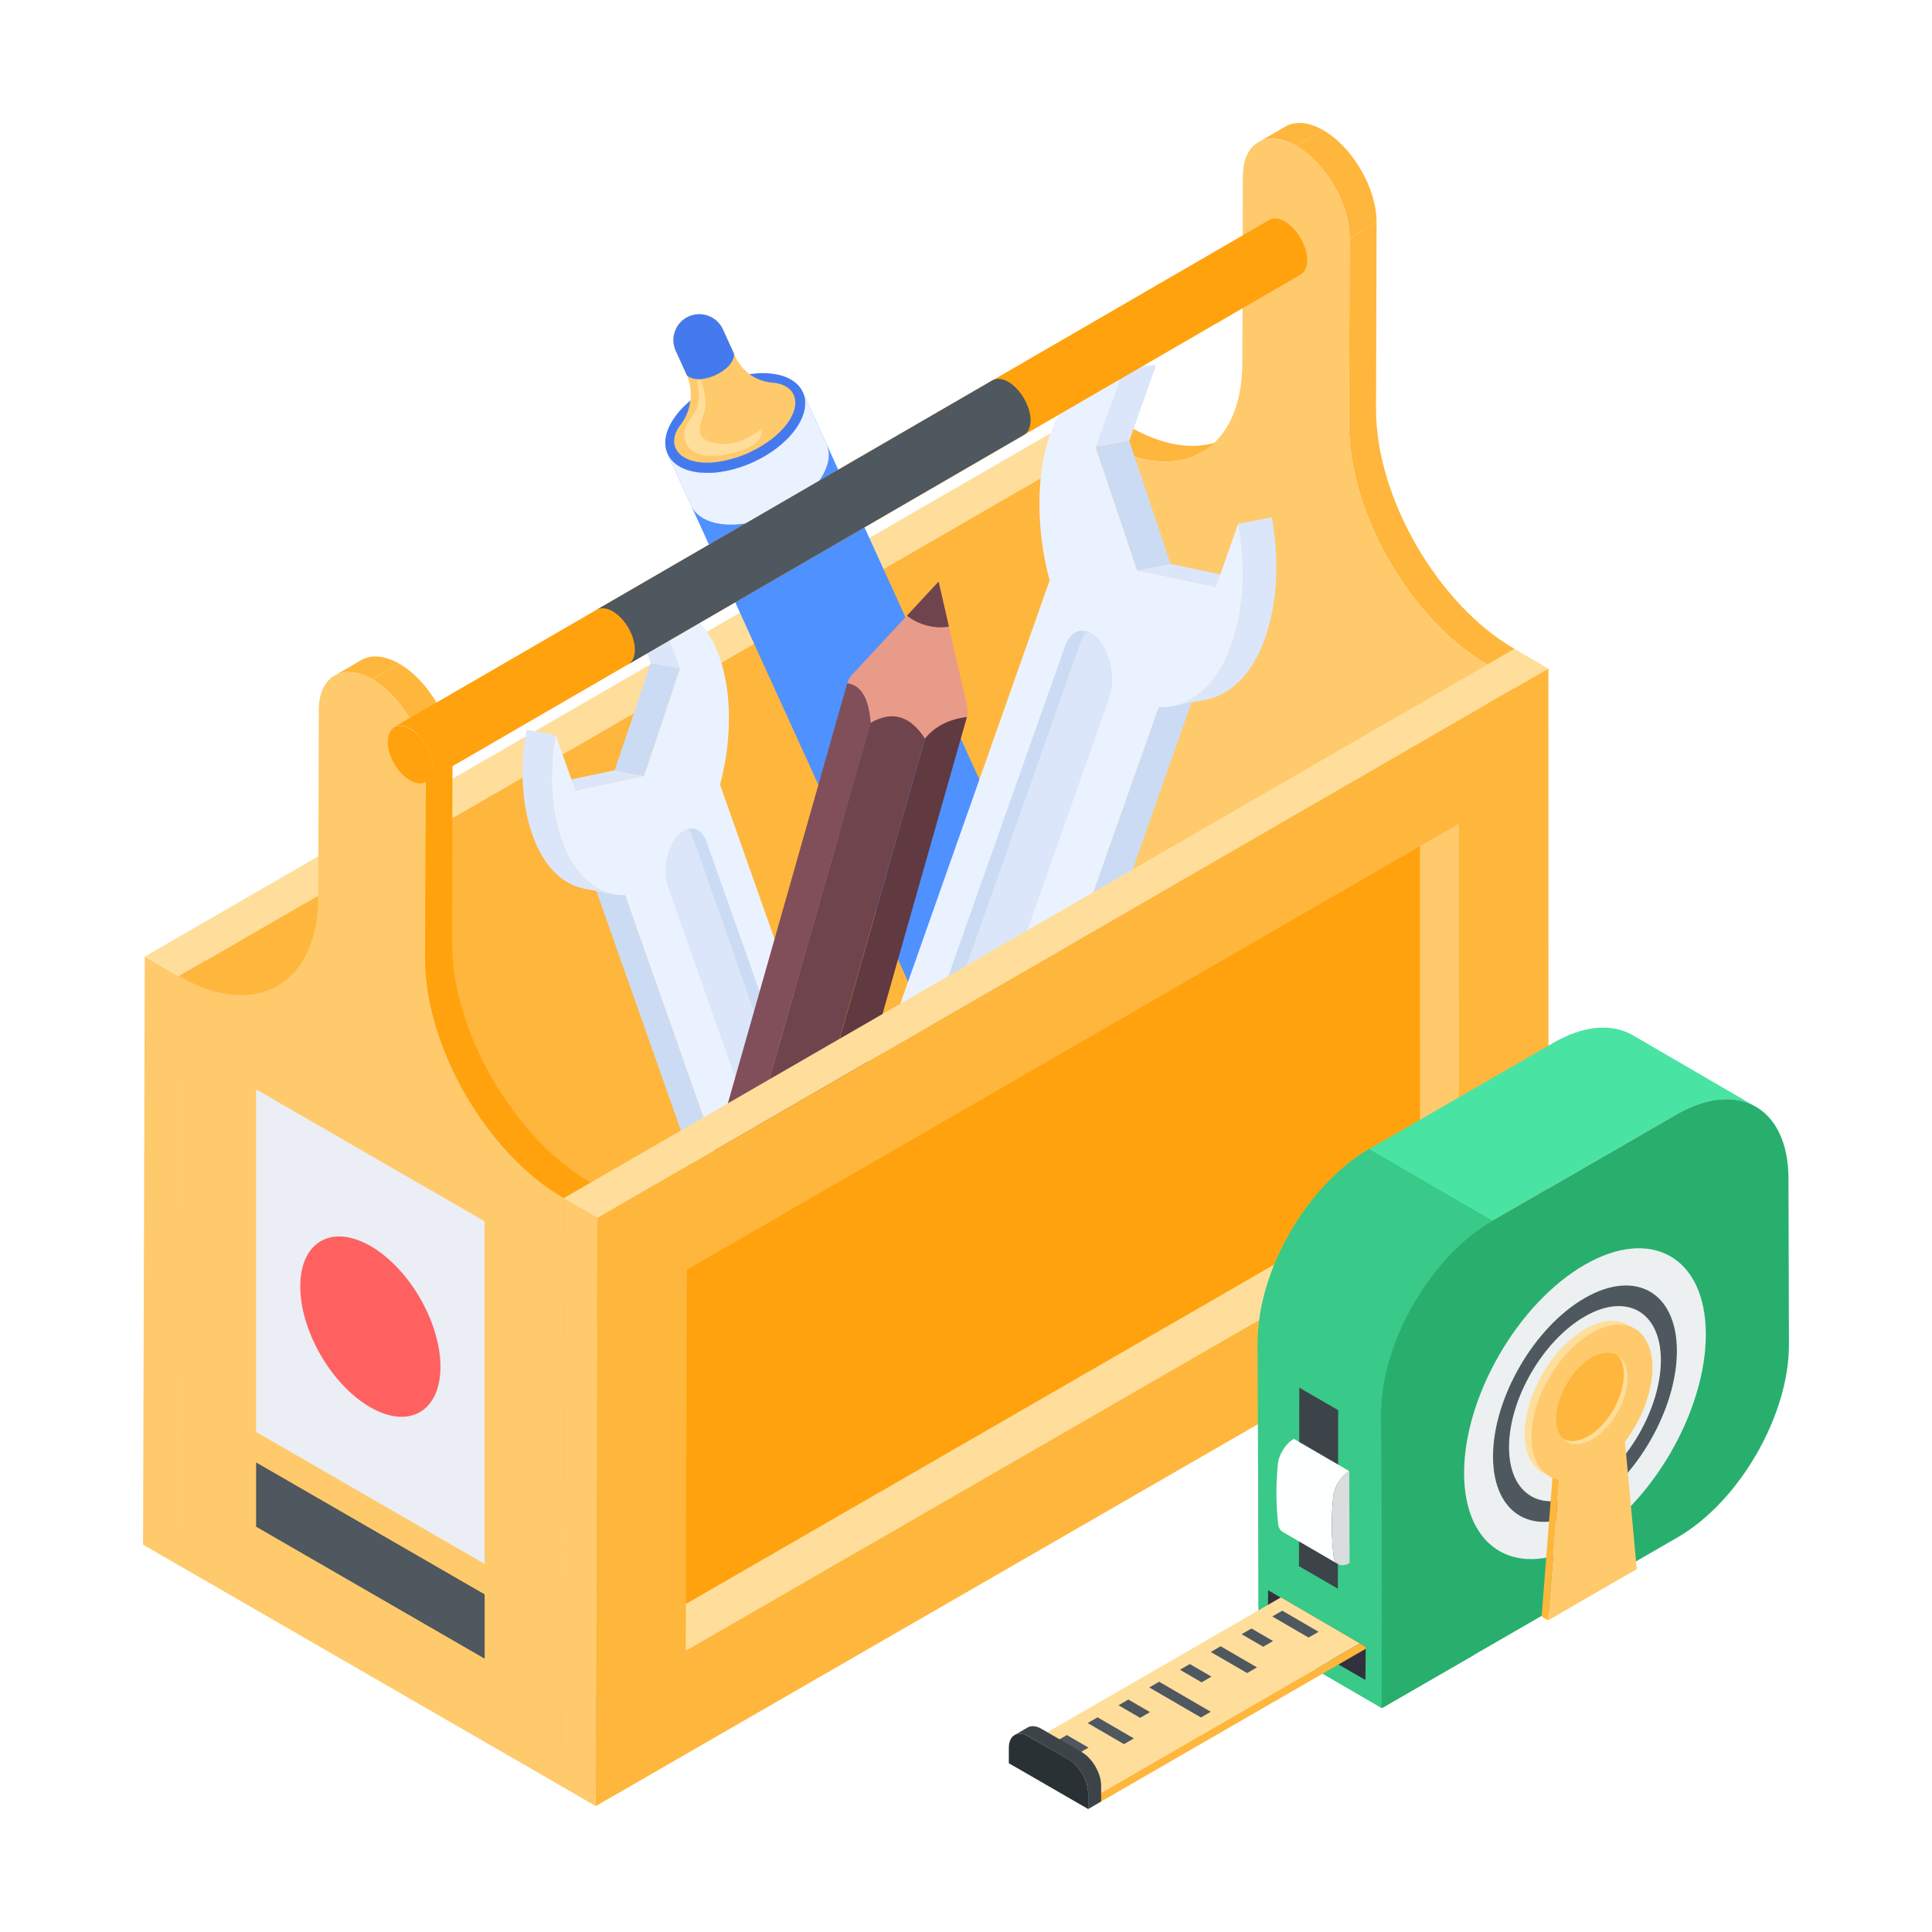 <?xml version="1.0" standalone="no"?><!DOCTYPE svg PUBLIC "-//W3C//DTD SVG 1.1//EN" "http://www.w3.org/Graphics/SVG/1.1/DTD/svg11.dtd"><svg height="1024" node-id="1" sillyvg="true" template-height="1024" template-width="1024" version="1.1" viewBox="0 0 1024 1024" width="1024" xmlns="http://www.w3.org/2000/svg" xmlns:xlink="http://www.w3.org/1999/xlink"><defs node-id="184"><clipPath id="master_svg0_50_2871" node-id="3"><path d="M 0.00 0.00 L 1024.00 0.00 L 1024.00 1024.00 L 0.00 1024.00 Z" fill="#000000" fill-rule="nonzero" node-id="187" stroke="none" target-height="1024" target-width="1024" target-x="0" target-y="0"></path></clipPath></defs><g node-id="634"><g clip-path="url(#master_svg0_50_2871)" group-id="1" id="sillyvg_g_1" node-id="193"><path d="M 764.53 637.46 L 764.46 660.64 L 294.73 933.63 L 294.79 910.45 L 764.53 637.46 Z" fill="#b5bbc5" fill-rule="nonzero" group-id="1,2" node-id="197" stroke="none" target-height="296.169" target-width="469.802" target-x="294.726" target-y="637.459"></path><path d="M 294.79 910.44 L 294.73 933.62 L 95.04 818.33 L 95.10 795.15 L 294.79 910.44 Z" fill="#7e8289" fill-rule="nonzero" group-id="1,3" node-id="202" stroke="none" target-height="138.463" target-width="199.754" target-x="95.036" target-y="795.155"></path><path d="M 764.53 637.46 L 294.79 910.44 L 95.10 795.15 L 564.84 522.17 L 764.53 637.46 Z" fill="#ffde9b" fill-rule="nonzero" group-id="1,4" node-id="207" stroke="none" target-height="388.273" target-width="669.426" target-x="95.102" target-y="522.165"></path><path d="M 93.93 829.16 L 75.82 818.72 L 76.73 506.99 L 94.70 517.43 L 93.93 829.16 Z" fill="#ffca6c" fill-rule="nonzero" group-id="1,5" node-id="212" stroke="none" target-height="322.169" target-width="18.879" target-x="75.823" target-y="506.992"></path><path d="M 94.70 517.43 L 76.73 506.99 L 580.77 215.80 L 598.73 226.24 L 94.70 517.43 Z" fill="#ffde9b" fill-rule="nonzero" group-id="1,6" node-id="217" stroke="none" target-height="301.624" target-width="521.998" target-x="76.735" target-y="215.803"></path><path d="M 598.73 226.24 L 598.79 537.89 L 93.93 829.15 L 94.69 517.43 L 598.73 226.24 Z" fill="#ffb63c" fill-rule="nonzero" group-id="1,7" node-id="222" stroke="none" target-height="602.913" target-width="504.86" target-x="93.929" target-y="226.239"></path><path d="M 584.57 234.55 L 598.88 226.24 C 619.20 237.97 637.66 239.15 651.01 231.53 L 636.71 239.84 C 623.36 247.47 604.90 246.29 584.58 234.55 L 584.57 234.55 Z" fill="#ffb63c" fill-rule="nonzero" group-id="1,8" node-id="227" stroke="none" target-height="21.234" target-width="66.439" target-x="584.574" target-y="226.239"></path><path d="M 788.41 352.24 L 802.72 343.92 L 801.84 655.77 L 787.53 664.07 L 788.41 352.24 Z" fill="#ffa20d" fill-rule="nonzero" group-id="1,9" node-id="232" stroke="none" target-height="320.149" target-width="15.192" target-x="787.53" target-y="343.924"></path><path d="M 715.03 225.15 L 729.33 216.84 C 729.20 263.54 762.06 320.45 802.72 343.92 L 788.41 352.24 C 747.75 328.76 714.90 271.85 715.03 225.15 Z M 715.31 126.18 L 729.61 117.87 L 729.33 216.83 L 715.03 225.15 L 715.31 126.18 Z M 666.98 75.39 L 681.28 67.07 C 686.42 64.08 693.56 64.50 701.42 69.05 L 687.12 77.36 C 679.26 72.82 672.13 72.40 666.98 75.39 Z" fill="#ffb63c" fill-rule="nonzero" group-id="1,10" node-id="237" stroke="none" target-height="288.153" target-width="135.745" target-x="666.978" target-y="64.084"></path><path d="M 687.12 77.36 L 701.42 69.05 C 709.24 73.56 716.28 81.27 721.39 90.09 C 726.50 98.94 729.64 108.90 729.61 117.87 L 715.31 126.18 C 715.36 108.20 702.70 86.35 687.12 77.36 Z" fill="#ffb63c" fill-rule="nonzero" group-id="1,11" node-id="242" stroke="none" target-height="57.139" target-width="42.515" target-x="687.123" target-y="69.046"></path><path d="M 707.08 98.41 C 712.20 107.25 715.34 117.21 715.31 126.18 L 715.03 225.14 C 714.90 271.85 747.75 328.76 788.42 352.24 L 787.53 664.07 L 583.69 546.39 L 584.57 234.55 C 604.90 246.28 623.36 247.46 636.71 239.84 C 650.08 232.22 658.38 215.85 658.45 192.48 L 658.73 93.52 C 658.81 64.70 689.34 67.75 707.08 98.41 Z" fill="#ffca6c" fill-rule="nonzero" group-id="1,12" node-id="247" stroke="none" target-height="599.375" target-width="204.726" target-x="583.689" target-y="64.698"></path><path d="M 94.82 517.32 L 109.12 509.00 C 129.44 520.73 147.90 521.91 161.25 514.29 L 146.95 522.59 C 133.60 530.23 115.14 529.04 94.82 517.32 Z" fill="#ffb63c" fill-rule="nonzero" group-id="1,13" node-id="252" stroke="none" target-height="21.225" target-width="66.43" target-x="94.822" target-y="509.002"></path><path d="M 298.66 635.00 L 312.96 626.69 L 312.08 938.53 L 297.78 946.84 L 298.66 635.00 Z" fill="#ffa20d" fill-rule="nonzero" group-id="1,14" node-id="257" stroke="none" target-height="320.149" target-width="15.183" target-x="297.779" target-y="626.688"></path><path d="M 225.27 507.90 L 239.57 499.60 C 239.44 546.30 272.30 603.21 312.96 626.69 L 298.66 635.00 C 257.99 611.52 225.14 554.62 225.27 507.91 L 225.27 507.90 Z" fill="#ffa20d" fill-rule="nonzero" group-id="1,15" node-id="262" stroke="none" target-height="135.401" target-width="87.822" target-x="225.14" target-y="499.6"></path><path d="M 225.56 408.95 L 239.85 400.64 L 239.57 499.59 L 225.27 507.91 L 225.56 408.95 Z" fill="#ffa20d" fill-rule="nonzero" group-id="1,16" node-id="267" stroke="none" target-height="107.278" target-width="14.578" target-x="225.271" target-y="400.635"></path><path d="M 177.22 358.15 L 191.52 349.84 C 196.66 346.85 203.80 347.27 211.66 351.81 L 197.36 360.12 C 189.50 355.58 182.36 355.16 177.22 358.15 Z" fill="#ffb63c" fill-rule="nonzero" group-id="1,17" node-id="272" stroke="none" target-height="13.275" target-width="34.444" target-x="177.217" target-y="346.847"></path><path d="M 197.35 360.12 L 211.66 351.81 C 219.48 356.31 226.52 364.02 231.63 372.86 C 236.74 381.70 239.88 391.66 239.85 400.64 L 225.55 408.95 C 225.58 399.97 222.43 390.02 217.32 381.17 C 212.21 372.34 205.17 364.63 197.36 360.12 L 197.35 360.12 Z" fill="#ffb63c" fill-rule="nonzero" group-id="1,18" node-id="277" stroke="none" target-height="57.139" target-width="42.524" target-x="197.353" target-y="351.809"></path><path d="M 197.35 360.12 C 205.17 364.63 212.21 372.34 217.32 381.16 C 222.44 390.02 225.58 399.97 225.55 408.95 L 225.27 507.90 C 225.14 554.62 257.99 611.52 298.66 635.00 L 297.78 946.84 L 93.93 829.16 L 94.81 517.32 C 115.13 529.05 133.59 530.24 146.94 522.60 C 160.31 514.99 168.62 498.62 168.68 475.25 L 168.96 376.29 C 169.01 358.33 181.73 351.11 197.35 360.13 L 197.35 360.12 Z" fill="#ffca6c" fill-rule="nonzero" group-id="1,19" node-id="282" stroke="none" target-height="595.726" target-width="204.735" target-x="93.929" target-y="351.111"></path><path d="M 135.74 577.39 L 135.74 758.97 L 256.86 828.90 L 256.86 647.32 L 135.74 577.39 Z" fill="#ebeef4" fill-rule="nonzero" group-id="1,20" node-id="287" stroke="none" target-height="251.513" target-width="121.121" target-x="135.736" target-y="577.387"></path><path d="M 135.74 775.12 L 135.74 809.18 L 256.86 879.11 L 256.86 845.04 L 135.74 775.12 Z" fill="#4f575f" fill-rule="nonzero" group-id="1,21" node-id="292" stroke="none" target-height="103.992" target-width="121.121" target-x="135.736" target-y="775.121"></path><path d="M 196.43 660.46 C 175.89 648.60 159.21 658.11 159.15 681.68 C 159.07 705.25 175.64 733.99 196.20 745.84 C 216.71 757.69 233.38 748.14 233.45 724.57 C 233.52 701.01 216.95 672.30 196.43 660.46 Z" fill="#ff6161" fill-rule="nonzero" group-id="1,22" node-id="297" stroke="none" target-height="109.084" target-width="74.445" target-x="159.074" target-y="648.602"></path><path d="M 489.80 537.59 L 516.98 597.24 C 525.22 615.35 567.02 606.79 582.89 584.30 C 587.79 577.32 588.81 570.68 586.49 565.56 L 540.90 465.51 L 489.80 537.59 Z" fill="#4c5c75" fill-rule="nonzero" group-id="1,23" node-id="302" stroke="none" target-height="149.839" target-width="99.012" target-x="489.798" target-y="465.51"></path><path d="M 515.72 558.27 L 506.57 571.17 L 510.37 579.49 C 518.28 596.87 558.39 588.66 573.63 567.07 C 578.33 560.38 579.30 554.00 577.09 549.09 L 563.13 518.50 C 565.37 523.39 564.39 529.77 559.69 536.46 C 550.75 549.12 531.67 558.42 515.72 558.27 Z" fill="#e9e7fc" fill-rule="nonzero" group-id="1,24" node-id="307" stroke="none" target-height="78.373" target-width="72.732" target-x="506.573" target-y="518.498"></path><path d="M 353.84 240.55 C 362.37 259.32 405.54 250.28 421.84 227.20 C 426.90 219.99 427.95 213.14 425.55 207.87 L 560.44 503.88 C 562.83 509.16 561.78 516.02 556.71 523.22 C 540.50 546.21 497.25 555.29 488.72 536.57 L 353.84 240.55 Z" fill="#4f91ff" fill-rule="nonzero" group-id="1,25" node-id="312" stroke="none" target-height="347.415" target-width="208.989" target-x="353.838" target-y="207.872"></path><path d="M 353.84 240.55 C 362.37 259.32 405.54 250.28 421.84 227.20 C 426.90 219.99 427.95 213.14 425.55 207.87 L 438.03 235.27 C 440.42 240.56 439.37 247.41 434.31 254.60 C 424.08 269.11 401.41 279.52 383.66 277.88 C 374.73 277.03 368.74 273.29 366.31 267.95 L 353.84 240.55 Z" fill="#ebf2ff" fill-rule="nonzero" group-id="1,26" node-id="317" stroke="none" target-height="71.652" target-width="86.584" target-x="353.838" target-y="207.872"></path><path d="M 485.26 528.98 C 487.69 534.34 493.67 538.07 502.61 538.89 C 530.35 541.48 565.55 515.11 556.97 496.30 L 571.96 529.19 C 574.36 534.48 573.30 541.33 568.24 548.53 C 552.02 571.52 508.78 580.61 500.24 561.88 L 485.26 528.98 Z" fill="#f8f9fe" fill-rule="nonzero" group-id="1,27" node-id="322" stroke="none" target-height="84.303" target-width="89.097" target-x="485.264" target-y="496.305"></path><path d="M 371.18 250.46 C 353.43 248.80 347.33 235.70 357.55 221.19 C 367.77 206.70 390.43 196.29 408.19 197.95 C 425.95 199.61 432.04 212.70 421.83 227.20 C 411.61 241.70 388.93 252.12 371.18 250.46 Z" fill="#457aef" fill-rule="nonzero" group-id="1,28" node-id="327" stroke="none" target-height="55.827" target-width="84.713" target-x="347.332" target-y="196.291"></path><path d="M 364.95 167.78 C 371.87 164.61 380.03 167.68 383.18 174.58 L 389.82 189.13 C 393.38 196.95 400.93 202.20 409.50 202.82 C 424.69 204.09 426.35 218.82 409.50 232.31 C 402.20 238.04 393.71 242.05 384.64 244.04 C 362.10 249.08 351.01 237.17 360.98 224.81 L 361.27 224.44 C 367.03 216.32 367.43 205.78 363.75 198.23 C 363.32 197.30 357.75 185.06 358.17 186.00 C 355.02 179.09 358.06 170.94 364.96 167.78 L 364.95 167.78 Z" fill="#ffca6c" fill-rule="nonzero" group-id="1,29" node-id="332" stroke="none" target-height="84.471" target-width="75.338" target-x="351.008" target-y="164.613"></path><path d="M 364.95 167.75 C 371.86 164.63 379.99 167.68 383.15 174.57 L 389.06 187.54 C 389.39 196.50 370.59 205.04 364.04 198.91 C 363.67 197.96 358.67 187.04 358.18 185.98 C 355.00 179.07 358.04 170.89 364.95 167.74 L 364.95 167.75 Z" fill="#457aef" fill-rule="nonzero" group-id="1,30" node-id="337" stroke="none" target-height="40.408" target-width="34.393" target-x="354.997" target-y="164.634"></path><path d="M 369.38 201.66 L 371.51 201.64 C 373.88 208.33 374.54 213.62 373.50 217.51 C 371.94 223.32 367.99 230.26 374.52 233.39 C 381.00 236.49 391.51 236.94 403.60 227.26 C 404.52 234.21 397.61 238.84 382.87 241.14 C 370.72 243.05 365.76 239.09 363.79 235.15 C 361.01 229.64 363.70 224.59 367.37 220.04 C 370.60 215.68 371.27 209.56 369.38 201.66 L 369.38 201.66 Z" fill="#ffde9b" fill-rule="nonzero" group-id="1,31" node-id="342" stroke="none" target-height="41.407" target-width="43.511" target-x="361.007" target-y="201.644"></path><path d="M 417.35 679.32 L 435.13 675.91 L 446.44 643.93 L 428.66 647.33 L 417.35 679.32 Z" fill="#cbdbf4" fill-rule="nonzero" group-id="1,32" node-id="347" stroke="none" target-height="35.393" target-width="29.091" target-x="417.345" target-y="643.928"></path><path d="M 470.04 579.21 L 452.27 582.63 C 454.65 582.16 457.07 581.99 459.52 582.09 L 477.30 578.68 C 474.87 578.58 472.43 578.76 470.04 579.22 L 470.04 579.21 Z M 485.38 759.48 L 503.16 756.08 C 516.31 753.56 527.80 742.43 534.47 723.58 C 542.43 701.05 542.11 672.14 535.09 645.91 L 517.31 649.32 C 524.34 675.55 524.66 704.46 516.69 726.97 C 510.03 745.83 498.54 756.96 485.38 759.48 Z" fill="#dbe6fa" fill-rule="nonzero" group-id="1,33" node-id="352" stroke="none" target-height="180.901" target-width="90.159" target-x="452.273" target-y="578.582"></path><path d="M 517.31 649.31 L 535.09 645.91 L 631.88 371.43 L 614.11 374.83 L 517.31 649.31 Z M 602.64 302.27 L 620.41 298.86 L 598.54 233.69 L 580.77 237.08 L 602.64 302.27 Z" fill="#cbdbf4" fill-rule="nonzero" group-id="1,34" node-id="357" stroke="none" target-height="415.623" target-width="114.576" target-x="517.306" target-y="233.686"></path><path d="M 605.91 194.05 L 588.13 197.46 C 590.37 197.03 592.66 196.85 594.98 196.91 L 612.75 193.51 C 610.46 193.44 608.16 193.62 605.91 194.05 Z" fill="#dbe6fa" fill-rule="nonzero" group-id="1,35" node-id="362" stroke="none" target-height="4.016" target-width="24.623" target-x="588.13" target-y="193.439"></path><path d="M 580.77 237.08 L 598.55 233.69 L 612.75 193.51 L 594.97 196.91 L 580.77 237.08 Z M 644.42 311.14 L 662.20 307.73 L 620.40 298.86 L 602.64 302.26 L 644.42 311.14 Z" fill="#dbe6fa" fill-rule="nonzero" group-id="1,36" node-id="367" stroke="none" target-height="117.63" target-width="81.436" target-x="580.766" target-y="193.508"></path><path d="M 621.24 374.32 L 639.01 370.91 C 652.20 368.39 663.78 357.22 670.46 338.29 C 677.16 319.36 678.16 296.68 674.05 274.21 L 656.27 277.62 C 660.38 300.08 659.39 322.76 652.69 341.70 C 646.00 360.62 634.43 371.79 621.24 374.32 Z" fill="#dbe6fa" fill-rule="nonzero" group-id="1,37" node-id="372" stroke="none" target-height="100.11" target-width="56.916" target-x="621.242" target-y="274.209"></path><path d="M 594.98 196.91 C 579.06 196.47 564.54 207.74 556.66 230.00 C 548.79 252.27 549.29 281.39 556.32 307.62 L 459.52 582.09 C 443.44 581.44 428.64 592.76 420.67 615.28 C 414.06 633.96 413.16 657.11 417.35 679.32 L 428.67 647.33 L 470.44 656.21 L 492.32 721.38 L 478.65 760.02 C 494.56 760.47 508.91 748.99 516.69 726.97 C 524.66 704.46 524.34 675.55 517.31 649.32 L 614.12 374.84 C 630.20 375.49 644.81 363.97 652.69 341.70 C 659.39 322.76 660.38 300.09 656.28 277.62 L 644.42 311.13 L 602.64 302.26 L 580.77 237.09 L 594.98 196.91 Z" fill="#ebf2ff" fill-rule="nonzero" group-id="1,38" node-id="377" stroke="none" target-height="564" target-width="247.222" target-x="413.156" target-y="196.468"></path><path d="M 479.62 582.37 C 476.45 591.44 479.16 604.94 485.49 612.65 C 490.54 618.34 496.15 619.13 499.82 615.32 C 503.75 612.06 497.78 624.44 587.85 369.80 C 591.28 360.03 588.56 346.53 582.24 338.82 C 580.64 336.94 578.56 335.53 576.21 334.75 C 571.33 333.04 566.84 335.78 564.39 342.76 L 479.62 582.37 Z" fill="#cbdbf4" fill-rule="nonzero" group-id="1,39" node-id="382" stroke="none" target-height="291.403" target-width="114.828" target-x="476.449" target-y="333.042"></path><path d="M 488.08 580.63 C 483.32 594.22 490.87 612.18 499.83 615.32 C 503.74 612.06 497.78 624.45 587.85 369.80 C 591.28 360.03 588.56 346.53 582.24 338.82 C 580.64 336.94 578.56 335.53 576.21 334.75 C 574.56 336.13 573.48 338.11 572.49 340.90 L 488.08 580.63 Z" fill="#dbe6fa" fill-rule="nonzero" group-id="1,40" node-id="387" stroke="none" target-height="289.69" target-width="107.958" target-x="483.319" target-y="334.755"></path><path d="M 393.45 691.54 L 315.82 471.46 L 331.30 474.42 L 406.24 686.89 C 401.96 688.40 397.69 689.94 393.45 691.54 Z M 341.30 411.20 L 325.82 408.24 L 344.86 351.47 L 360.35 354.43 L 341.30 411.20 Z" fill="#cbdbf4" fill-rule="nonzero" group-id="1,41" node-id="392" stroke="none" target-height="340.07" target-width="90.419" target-x="315.82" target-y="351.474"></path><path d="M 338.45 316.96 L 353.93 319.92 C 351.97 319.54 349.97 319.38 347.97 319.44 L 332.49 316.47 C 334.50 316.42 336.50 316.57 338.45 316.96 Z M 360.35 354.43 L 344.86 351.47 L 332.48 316.47 L 347.97 319.44 L 360.35 354.43 Z M 304.90 418.94 L 289.42 415.96 L 325.82 408.23 L 341.30 411.21 L 304.90 418.94 Z" fill="#dbe6fa" fill-rule="nonzero" group-id="1,42" node-id="397" stroke="none" target-height="102.521" target-width="70.935" target-x="289.42" target-y="316.416"></path><path d="M 325.09 473.96 L 309.62 471.00 C 298.12 468.80 288.05 459.07 282.22 442.59 C 276.39 426.10 275.52 406.34 279.10 386.76 L 294.58 389.73 C 291.00 409.30 291.87 429.07 297.70 445.55 C 303.53 462.03 313.60 471.77 325.09 473.96 Z" fill="#dbe6fa" fill-rule="nonzero" group-id="1,43" node-id="402" stroke="none" target-height="87.198" target-width="49.571" target-x="275.521" target-y="386.765"></path><path d="M 456.64 667.37 C 455.61 668.61 454.43 669.68 453.36 670.87 C 440.37 677.85 426.59 679.81 412.77 684.56 C 410.59 685.31 408.42 686.12 406.24 686.89 L 331.30 474.42 C 317.29 474.99 304.56 464.94 297.70 445.56 C 291.87 429.07 291.00 409.30 294.58 389.73 L 304.91 418.94 L 341.30 411.21 L 360.35 354.43 L 347.96 319.44 C 361.83 319.05 374.48 328.87 381.34 348.26 C 388.20 367.65 387.76 393.01 381.64 415.87 L 465.96 654.93 C 467.37 654.88 468.75 655.01 470.15 655.16 C 465.04 658.50 460.49 662.62 456.65 667.37 L 456.64 667.37 Z" fill="#ebf2ff" fill-rule="nonzero" group-id="1,44" node-id="407" stroke="none" target-height="367.84" target-width="179.144" target-x="291.002" target-y="319.05"></path><path d="M 428.20 679.98 C 427.07 677.20 379.38 541.54 354.18 470.03 C 351.20 461.52 353.56 449.76 359.06 443.05 C 360.76 441.09 362.49 440.14 364.31 439.51 C 368.57 438.02 372.48 440.40 374.61 446.48 L 448.44 655.17 C 450.30 660.50 449.71 667.46 447.50 673.51 C 441.39 676.12 434.84 678.15 428.20 679.98 Z" fill="#cbdbf4" fill-rule="nonzero" group-id="1,45" node-id="412" stroke="none" target-height="241.962" target-width="99.095" target-x="351.204" target-y="438.021"></path><path d="M 428.21 679.98 C 425.30 672.95 442.25 719.88 354.18 470.03 C 351.20 461.52 353.56 449.76 359.06 443.05 C 360.76 441.09 362.49 440.14 364.31 439.51 C 367.66 442.28 363.10 433.20 441.07 653.66 C 443.49 660.56 442.13 670.35 437.85 677.11 C 434.66 678.11 431.46 679.09 428.21 679.99 L 428.21 679.98 Z" fill="#dbe6fa" fill-rule="nonzero" group-id="1,46" node-id="417" stroke="none" target-height="286.683" target-width="92.29" target-x="351.204" target-y="433.199"></path><path d="M 329.26 783.74 C 327.92 788.33 329.76 793.88 334.97 799.19 C 351.19 815.63 386.93 817.28 391.73 801.67 L 384.84 826.27 C 380.51 842.35 344.47 841.04 327.88 824.17 C 322.67 818.86 320.90 813.30 322.23 808.72 L 329.26 783.74 Z" fill="#e93565" fill-rule="nonzero" group-id="1,47" node-id="422" stroke="none" target-height="58.61" target-width="70.824" target-x="320.903" target-y="783.742"></path><path d="M 327.83 782.43 C 322.80 799.43 356.72 818.36 381.18 812.05 C 388.66 810.11 393.28 806.09 394.58 801.12 L 391.72 811.36 C 387.27 828.44 348.77 827.21 331.01 809.13 C 325.43 803.49 323.52 797.55 324.96 792.67 L 327.83 782.43 Z" fill="#f3f1fc" fill-rule="nonzero" group-id="1,48" node-id="427" stroke="none" target-height="46.015" target-width="71.782" target-x="322.802" target-y="782.429"></path><path d="M 366.92 772.40 C 385.35 777.59 397.86 790.45 394.85 801.12 C 391.85 811.80 374.47 816.24 356.04 811.06 C 337.61 805.87 325.11 793.01 328.11 782.34 C 331.12 771.66 348.49 767.21 366.92 772.40 Z" fill="#dedffb" fill-rule="nonzero" group-id="1,49" node-id="432" stroke="none" target-height="49.032" target-width="72.75" target-x="325.106" target-y="767.212"></path><path d="M 335.16 762.77 C 330.44 778.71 362.26 796.47 385.20 790.56 C 392.22 788.74 396.56 784.97 397.77 780.31 L 392.39 799.24 C 388.22 815.26 352.10 814.10 335.44 797.15 C 330.21 791.85 328.42 786.28 329.77 781.70 L 335.16 762.77 Z" fill="#b0b8cf" fill-rule="nonzero" group-id="1,50" node-id="437" stroke="none" target-height="52.494" target-width="69.353" target-x="328.415" target-y="762.768"></path><path d="M 333.58 760.81 C 328.55 777.81 362.48 796.75 386.93 790.43 C 394.42 788.50 399.04 784.48 400.34 779.51 L 397.47 789.75 C 393.02 806.83 354.53 805.59 336.77 787.51 C 331.19 781.88 329.27 775.93 330.71 771.05 L 333.58 760.81 Z" fill="#e9e8e6" fill-rule="nonzero" group-id="1,51" node-id="442" stroke="none" target-height="46.015" target-width="71.782" target-x="328.555" target-y="760.813"></path><path d="M 372.67 750.78 C 391.10 755.97 403.61 768.83 400.60 779.51 C 397.60 790.18 380.22 794.63 361.79 789.44 C 343.36 784.25 330.86 771.40 333.86 760.72 C 336.87 750.05 354.24 745.60 372.67 750.78 Z" fill="#dedffb" fill-rule="nonzero" group-id="1,52" node-id="447" stroke="none" target-height="49.032" target-width="72.75" target-x="330.859" target-y="745.597"></path><path d="M 333.58 760.81 C 328.55 777.81 362.48 796.75 386.93 790.43 C 394.42 788.50 399.04 784.48 400.34 779.51 L 397.47 789.75 C 393.02 806.83 354.53 805.59 336.77 787.51 C 331.19 781.88 329.27 775.93 330.71 771.05 L 333.58 760.81 Z" fill="#f3f1fc" fill-rule="nonzero" group-id="1,53" node-id="452" stroke="none" target-height="46.015" target-width="71.782" target-x="328.555" target-y="760.813"></path><path d="M 497.48 308.24 L 502.95 332.11 L 512.73 374.87 C 513.84 381.91 509.20 387.87 499.74 390.32 C 496.65 391.09 493.47 391.47 490.28 391.44 C 480.10 391.37 470.13 388.49 461.48 383.11 C 459.06 381.59 456.83 379.80 454.83 377.77 C 447.42 370.40 446.87 362.28 452.26 356.94 L 480.70 326.32 L 497.48 308.24 Z" fill="#e99b8a" fill-rule="nonzero" group-id="1,54" node-id="457" stroke="none" target-height="83.227" target-width="66.97" target-x="446.874" target-y="308.243"></path><path d="M 497.48 308.24 L 502.95 332.11 C 495.75 333.51 486.53 331.12 480.70 326.32 L 497.48 308.24 Z" fill="#70444d" fill-rule="nonzero" group-id="1,55" node-id="462" stroke="none" target-height="25.265" target-width="22.249" target-x="480.703" target-y="308.243"></path><path d="M 512.50 380.00 L 399.43 777.75 C 397.03 786.27 386.19 789.15 377.22 789.17 L 490.29 391.41 C 495.81 384.61 503.43 381.14 512.50 380.02 L 512.50 380.00 Z" fill="#613941" fill-rule="nonzero" group-id="1,56" node-id="467" stroke="none" target-height="409.172" target-width="135.28" target-x="377.223" target-y="379.997"></path><path d="M 377.16 789.16 L 377.21 789.16 L 490.29 391.40 L 490.26 391.40 L 377.16 789.16 Z" fill="#2ebf69" fill-rule="nonzero" group-id="1,57" node-id="472" stroke="none" target-height="397.759" target-width="113.133" target-x="377.158" target-y="391.401"></path><path d="M 449.07 362.12 C 456.69 363.19 460.54 370.57 461.48 383.11 L 348.37 780.82 C 341.07 776.11 333.80 768.22 336.03 759.87 L 449.07 362.11 L 449.07 362.12 Z" fill="#804f59" fill-rule="nonzero" group-id="1,58" node-id="477" stroke="none" target-height="418.704" target-width="127.683" target-x="333.796" target-y="362.114"></path><path d="M 377.15 789.13 C 366.96 789.06 357.00 786.19 348.34 780.83 L 461.44 383.12 C 473.36 376.24 482.72 379.87 490.24 391.43 L 377.15 789.13 Z" fill="#70444d" fill-rule="nonzero" group-id="1,59" node-id="482" stroke="none" target-height="412.896" target-width="141.908" target-x="348.337" target-y="376.236"></path><path d="M 315.75 957.28 L 297.78 946.84 L 298.69 635.12 L 316.66 645.56 L 315.75 957.28 Z" fill="#ffca6c" fill-rule="nonzero" group-id="1,60" node-id="487" stroke="none" target-height="322.16" target-width="18.879" target-x="297.779" target-y="635.122"></path><path d="M 316.66 645.56 L 298.69 635.12 L 802.72 343.93 L 820.69 354.37 L 316.66 645.56 Z" fill="#ffde9b" fill-rule="nonzero" group-id="1,61" node-id="492" stroke="none" target-height="301.624" target-width="521.998" target-x="298.691" target-y="343.934"></path><path d="M 820.69 354.37 L 820.75 666.02 L 315.75 957.28 L 316.66 645.56 L 820.69 354.37 Z" fill="#ffb63c" fill-rule="nonzero" group-id="1,62" node-id="497" stroke="none" target-height="602.913" target-width="505" target-x="315.746" target-y="354.369"></path><path d="M 773.23 436.62 L 752.55 448.56 L 752.57 625.68 L 773.26 638.59 L 773.23 436.62 Z" fill="#ffca6c" fill-rule="nonzero" group-id="1,63" node-id="502" stroke="none" target-height="201.979" target-width="20.713" target-x="752.547" target-y="436.615"></path><path d="M 752.57 625.68 L 363.53 850.07 L 363.45 874.96 L 773.26 638.60 L 752.57 625.68 Z" fill="#ffde9b" fill-rule="nonzero" group-id="1,64" node-id="507" stroke="none" target-height="249.279" target-width="409.805" target-x="363.455" target-y="625.683"></path><path d="M 752.55 448.56 L 364.04 673.00 L 363.53 850.06 L 752.57 625.68 L 752.55 448.56 Z" fill="#ffa20d" fill-rule="nonzero" group-id="1,65" node-id="512" stroke="none" target-height="401.501" target-width="389.036" target-x="363.529" target-y="448.559"></path><path d="M 930.64 586.62 C 919.91 580.36 904.96 581.21 888.47 590.75 C 792.50 646.12 790.22 647.33 789.28 648.12 C 764.20 663.40 743.08 694.32 735.34 724.72 C 733.11 733.05 731.99 741.38 731.99 749.28 L 732.43 905.33 L 667.08 867.36 L 666.64 711.33 C 666.64 708.24 666.82 705.14 667.15 702.04 C 670.77 666.48 695.58 626.47 725.64 609.05 L 748.49 595.90 L 823.20 552.78 C 839.69 543.25 854.55 542.39 865.37 548.67 L 930.64 586.62 Z" fill="#49e4a3" fill-rule="nonzero" group-id="1,66" node-id="517" stroke="none" target-height="362.934" target-width="263.996" target-x="666.643" target-y="542.394"></path><path d="M 790.98 646.98 C 790.41 647.36 789.84 647.65 789.26 648.13 C 764.20 663.41 743.13 694.37 735.33 724.74 C 733.18 732.73 732.07 740.97 732.01 749.24 L 732.39 905.33 L 667.07 867.35 L 666.61 711.35 C 666.61 708.23 666.79 705.18 667.16 702.05 C 670.78 666.45 695.56 626.47 725.65 609.01 L 790.98 646.98 Z" fill="#39c988" fill-rule="nonzero" group-id="1,67" node-id="522" stroke="none" target-height="296.318" target-width="124.37" target-x="666.605" target-y="609.01"></path><path d="M 888.49 590.74 C 921.21 571.85 947.82 586.98 947.93 624.57 L 948.18 712.57 C 948.29 750.17 921.83 795.97 889.12 814.86 L 732.40 905.34 L 731.94 749.28 C 731.84 711.68 758.24 665.94 790.99 647.03 L 888.49 590.74 Z" fill="#28af6e" fill-rule="nonzero" group-id="1,68" node-id="527" stroke="none" target-height="333.489" target-width="216.446" target-x="731.844" target-y="571.848"></path><path d="M 839.91 688.00 C 866.80 672.48 888.72 684.91 888.80 715.86 C 888.90 746.78 867.11 784.43 840.24 799.95 C 813.30 815.50 791.40 803.07 791.31 772.14 C 791.23 741.19 812.98 703.55 839.91 688.00 Z M 840.19 786.17 C 860.45 774.48 876.87 746.10 876.81 722.78 C 876.75 699.44 860.21 690.09 839.95 701.78 C 819.64 713.51 803.24 741.88 803.31 765.23 C 803.37 788.53 819.88 797.90 840.19 786.17 Z" fill="#4f575f" fill-rule="nonzero" group-id="1,69" node-id="532" stroke="none" target-height="143.025" target-width="97.671" target-x="791.226" target-y="672.479"></path><path d="M 839.95 697.77 C 862.12 684.97 880.23 695.21 880.30 720.77 C 880.38 746.29 862.38 777.37 840.21 790.17 C 817.96 803.02 799.89 792.76 799.81 767.24 C 799.74 741.67 817.70 710.62 839.95 697.77 Z" fill="#ecf0f1" fill-rule="nonzero" group-id="1,70" node-id="537" stroke="none" target-height="118.048" target-width="80.635" target-x="799.744" target-y="684.972"></path><path d="M 839.87 670.39 C 875.22 649.98 904.01 666.32 904.13 707.02 C 904.25 747.68 875.64 797.15 840.29 817.56 C 804.90 837.99 776.11 821.66 776.00 781.00 C 775.88 740.30 804.48 690.82 839.87 670.39 Z M 840.24 799.95 C 867.11 784.43 888.90 746.78 888.80 715.86 C 888.71 684.91 866.80 672.48 839.91 688.00 C 812.98 703.55 791.23 741.19 791.32 772.15 C 791.40 803.06 813.29 815.50 840.24 799.95 Z" fill="#ecf0f1" fill-rule="nonzero" group-id="1,71" node-id="542" stroke="none" target-height="188.007" target-width="128.373" target-x="775.875" target-y="649.979"></path><path d="M 723.85 872.78 L 723.85 873.91 L 723.70 890.43 L 709.44 882.22 L 705.45 879.87 L 671.97 860.53 L 672.11 842.88 L 720.79 871.01 L 723.85 872.78 Z" fill="#31323d" fill-rule="nonzero" group-id="1,72" node-id="547" stroke="none" target-height="47.551" target-width="51.88" target-x="671.967" target-y="842.882"></path><path d="M 723.85 872.78 L 723.85 873.91 L 709.44 882.22 L 580.15 956.83 L 580.15 952.20 L 705.45 879.87 L 720.79 871.01 L 723.85 872.78 Z" fill="#ffb63c" fill-rule="nonzero" group-id="1,73" node-id="552" stroke="none" target-height="85.811" target-width="143.695" target-x="580.152" target-y="871.014"></path><path d="M 538.25 927.87 L 580.14 952.22 L 720.78 871.01 L 678.89 846.66 L 538.25 927.87 Z" fill="#ffde9b" fill-rule="nonzero" group-id="1,74" node-id="557" stroke="none" target-height="105.556" target-width="182.533" target-x="538.252" target-y="846.662"></path><path d="M 576.49 913.24 L 595.74 924.43 L 600.98 921.41 L 581.73 910.22 L 576.49 913.24 Z M 560.17 922.67 L 571.63 929.34 L 576.93 926.27 L 565.46 919.61 L 560.17 922.67 Z M 592.82 903.82 L 604.29 910.48 L 609.51 907.46 L 598.05 900.79 L 592.82 903.82 Z M 609.16 894.39 L 636.52 910.29 L 641.74 907.27 L 614.37 891.36 L 609.16 894.39 Z M 625.41 885.00 L 636.87 891.66 L 642.10 888.65 L 630.64 881.98 L 625.41 885.00 Z M 641.74 875.58 L 660.99 886.76 L 666.21 883.74 L 646.96 872.55 L 641.74 875.58 Z M 658.07 866.15 L 669.54 872.80 L 674.76 869.79 L 663.30 863.13 L 658.07 866.15 Z M 674.33 856.76 L 693.58 867.94 L 698.88 864.89 L 679.63 853.70 L 674.33 856.76 Z" fill="#4f575f" fill-rule="nonzero" group-id="1,75" node-id="562" stroke="none" target-height="75.636" target-width="138.715" target-x="560.165" target-y="853.699"></path><path d="M 583.63 946.54 L 583.63 954.81 L 576.76 958.84 L 576.76 950.56 C 576.76 943.98 572.14 935.94 566.40 932.67 L 545.14 920.35 C 542.23 918.70 539.61 918.54 537.75 919.64 L 544.63 915.62 C 546.54 914.51 549.15 914.66 552.01 916.32 L 573.33 928.64 C 579.01 931.91 583.69 939.95 583.63 946.54 Z" fill="#3d4449" fill-rule="nonzero" group-id="1,76" node-id="567" stroke="none" target-height="44.33" target-width="45.94" target-x="537.749" target-y="914.506"></path><path d="M 566.41 932.65 C 572.13 935.95 576.76 943.99 576.74 950.59 L 576.74 958.82 L 534.69 934.54 L 534.70 926.31 C 534.71 919.70 539.39 917.05 545.13 920.36 L 566.41 932.65 Z" fill="#2a3134" fill-rule="nonzero" group-id="1,77" node-id="572" stroke="none" target-height="41.77" target-width="42.077" target-x="534.686" target-y="917.048"></path><path d="M 820.56 858.80 L 817.09 856.78 L 822.90 782.31 L 826.36 784.33 L 820.56 858.80 Z" fill="#ffb63c" fill-rule="nonzero" group-id="1,78" node-id="577" stroke="none" target-height="76.493" target-width="9.272" target-x="817.087" target-y="782.308"></path><path d="M 866.47 704.19 C 860.62 700.79 852.55 701.28 843.65 706.40 C 815.78 722.45 800.62 770.56 821.02 782.43 L 817.53 780.41 C 797.17 768.59 812.09 720.59 840.21 704.38 C 856.52 695.01 864.67 703.67 866.46 704.19 L 866.47 704.19 Z" fill="#ffde9b" fill-rule="nonzero" group-id="1,79" node-id="582" stroke="none" target-height="87.422" target-width="69.297" target-x="797.175" target-y="695.007"></path><path d="M 843.65 706.40 C 861.36 696.18 875.76 704.42 875.82 724.77 C 875.85 737.75 870.05 752.53 861.28 764.17 L 867.52 831.67 L 820.56 858.80 L 826.36 784.33 C 817.55 782.84 811.68 774.78 811.64 761.82 C 811.58 741.47 825.91 716.65 843.66 706.40 L 843.65 706.40 Z" fill="#ffca6c" fill-rule="nonzero" group-id="1,80" node-id="587" stroke="none" target-height="162.62" target-width="64.27" target-x="811.585" target-y="696.18"></path><path d="M 857.49 718.53 C 865.87 728.32 856.58 752.73 841.79 761.20 C 836.32 764.36 831.42 764.46 827.97 762.19 C 831.36 766.15 837.17 766.72 843.79 762.90 C 859.55 753.87 869.16 726.21 857.49 718.53 Z" fill="#ffde9b" fill-rule="nonzero" group-id="1,81" node-id="592" stroke="none" target-height="48.184" target-width="41.193" target-x="827.969" target-y="718.531"></path><path d="M 841.79 761.20 C 856.54 752.75 865.84 728.30 857.49 718.53 C 854.03 716.25 849.12 716.35 843.65 719.52 C 829.09 727.96 819.53 752.32 827.97 762.19 C 831.42 764.46 836.32 764.35 841.79 761.20 Z" fill="#ffb63c" fill-rule="nonzero" group-id="1,82" node-id="597" stroke="none" target-height="48.212" target-width="46.313" target-x="819.526" target-y="716.251"></path><path d="M 732.39 849.27 C 745.70 865.03 761.49 875.40 781.22 877.16 L 732.39 905.34 L 732.39 849.27 Z" fill="#28af6e" fill-rule="nonzero" group-id="1,83" node-id="602" stroke="none" target-height="56.069" target-width="48.826" target-x="732.393" target-y="849.268"></path><path d="M 709.26 747.42 L 709.10 842.04 L 688.49 830.12 L 688.66 735.49 L 709.26 747.42 Z" fill="#3d4449" fill-rule="nonzero" group-id="1,84" node-id="607" stroke="none" target-height="106.543" target-width="20.769" target-x="688.491" target-y="735.493"></path><path d="M 709.24 829.03 L 679.86 811.96 C 678.56 811.20 677.67 809.72 677.43 807.65 C 676.29 797.69 676.22 787.17 677.29 776.08 C 677.77 770.90 681.44 765.10 685.74 762.63 L 715.12 779.69 C 710.81 782.18 707.15 787.98 706.67 793.15 C 705.60 803.65 705.65 814.23 706.80 824.72 C 707.05 826.81 707.94 828.28 709.24 829.03 Z" fill="#fdfefe" fill-rule="nonzero" group-id="1,85" node-id="612" stroke="none" target-height="66.402" target-width="38.903" target-x="676.222" target-y="762.629"></path><path d="M 715.12 779.69 L 715.31 828.44 C 711.00 830.93 707.35 829.31 706.80 824.72 C 705.67 814.76 705.59 804.24 706.67 793.15 C 707.15 787.98 710.81 782.18 715.12 779.69 Z" fill="#d9dddd" fill-rule="nonzero" group-id="1,86" node-id="617" stroke="none" target-height="51.237" target-width="9.719" target-x="705.592" target-y="779.692"></path><path d="M 692.88 137.90 C 692.79 141.62 691.53 144.32 689.41 145.50 L 225.88 414.18 C 228.00 412.90 229.26 410.29 229.26 406.57 C 229.36 399.04 224.02 389.92 217.52 386.11 C 214.22 384.25 211.19 384.08 209.06 385.28 L 672.59 116.68 C 680.38 112.19 692.88 126.25 692.88 137.90 L 692.88 137.90 Z" fill="#ffa20d" fill-rule="nonzero" group-id="1,87" node-id="622" stroke="none" target-height="301.987" target-width="483.812" target-x="209.063" target-y="112.193"></path><path d="M 546.25 222.84 C 546.16 226.56 544.90 229.26 542.79 230.45 L 333.10 352.04 C 335.21 350.78 336.48 348.16 336.48 344.44 C 336.57 336.91 331.24 327.79 324.73 323.98 C 321.43 322.12 318.40 321.95 316.28 323.15 L 525.96 201.62 C 528.16 200.35 531.12 200.52 534.42 202.38 C 540.92 206.18 546.24 215.39 546.24 222.83 L 546.25 222.84 Z" fill="#4f575f" fill-rule="nonzero" group-id="1,88" node-id="627" stroke="none" target-height="151.692" target-width="229.972" target-x="316.276" target-y="200.35"></path><path d="M 225.72 395.14 C 230.35 403.12 230.36 411.76 225.74 414.44 C 221.12 417.12 213.62 412.82 208.99 404.85 C 204.36 396.87 204.36 388.23 208.98 385.55 C 213.60 382.87 221.10 387.16 225.72 395.14 Z" fill="#ffa20d" fill-rule="nonzero" group-id="1,89" node-id="632" stroke="none" target-height="34.252" target-width="26.002" target-x="204.357" target-y="382.866"></path></g></g></svg>